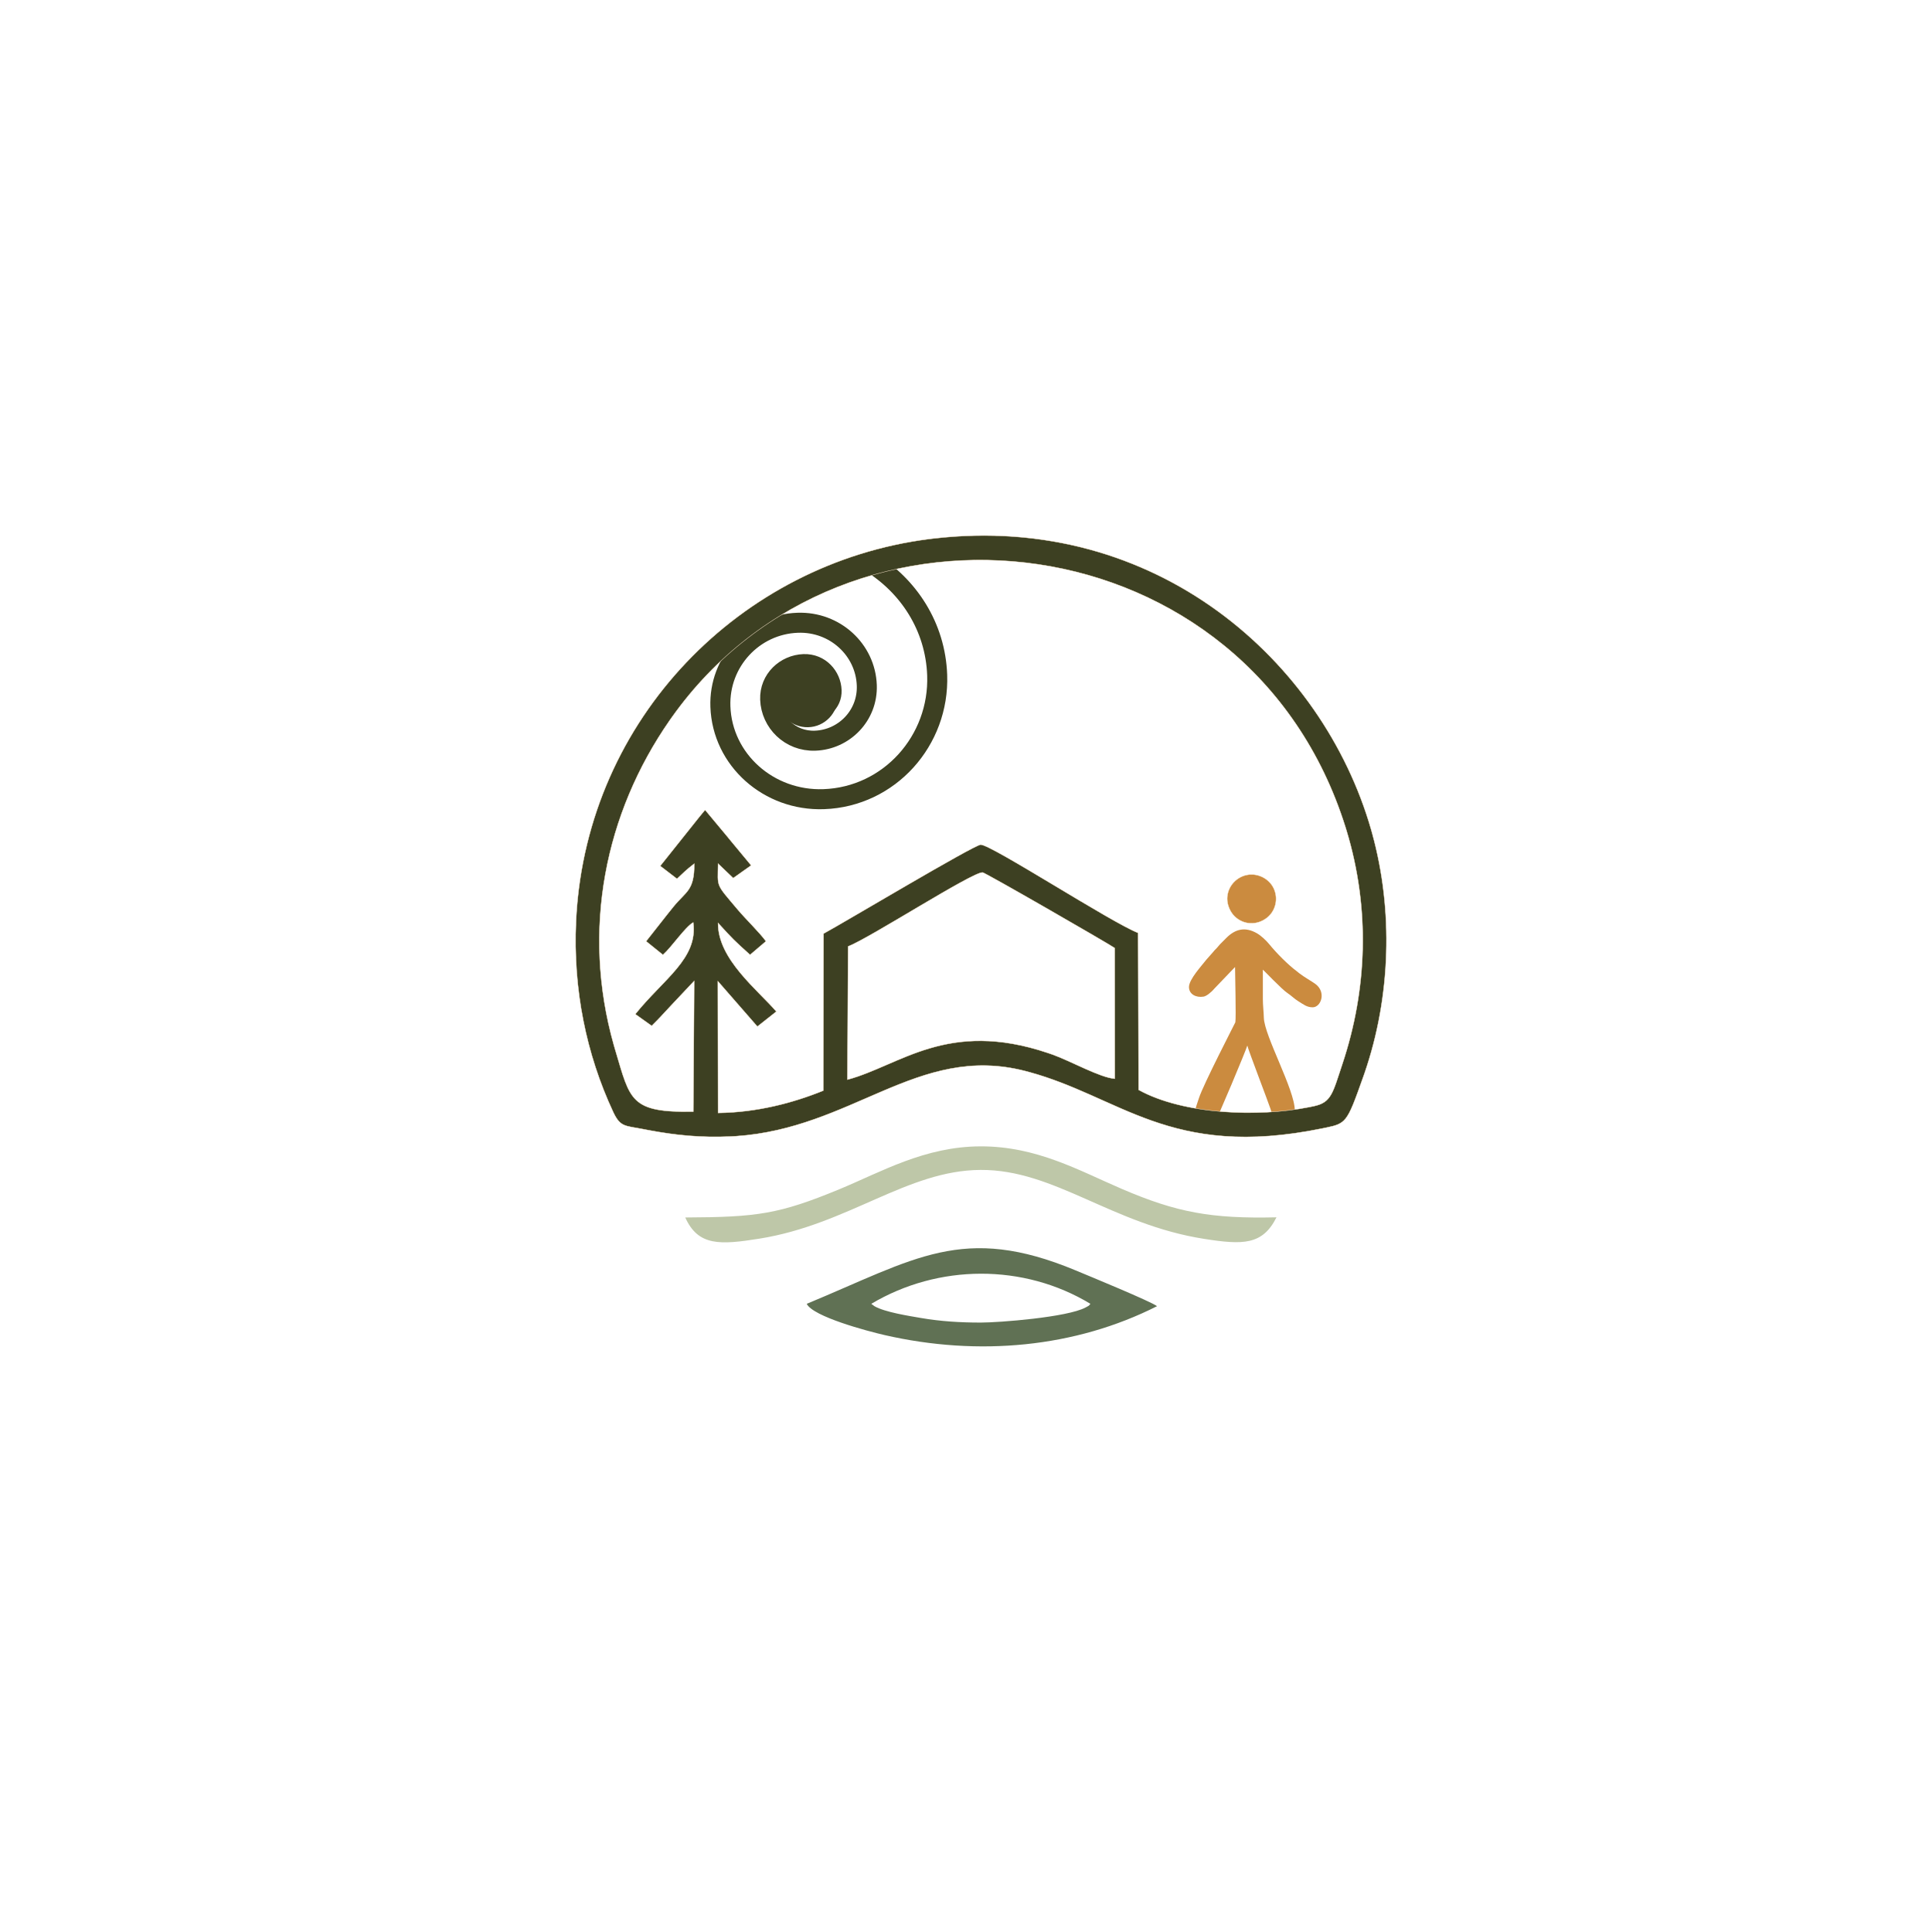 <?xml version="1.0" encoding="UTF-8"?> <svg xmlns="http://www.w3.org/2000/svg" viewBox="0 0 193.00 193.00" data-guides="{&quot;vertical&quot;:[],&quot;horizontal&quot;:[]}"><path fill="#CB8B3F" stroke="none" fill-opacity="1" stroke-width="1" stroke-opacity="1" clip-rule="evenodd" color="rgb(51, 51, 51)" fill-rule="evenodd" id="tSvgc331d3d64f" title="Path 1" d="M118.774 98.598C118.774 99.327 119.492 99.683 120.225 99.561C120.506 99.514 120.959 99.174 121.309 98.76C121.998 98.041 122.688 97.321 123.377 96.601C123.377 97.411 123.493 101.639 123.407 102.124C123.402 102.156 120.194 108.36 119.77 109.695C119.458 110.679 119.02 111.573 119.678 112.301C119.893 112.538 119.836 112.842 120.18 112.867C120.377 112.815 120.574 112.762 120.771 112.71C121.233 112.446 121.076 112.516 121.333 112.174C121.559 111.871 124.506 104.858 124.602 104.445C124.722 104.961 126.654 109.981 126.914 110.76C127.26 111.799 127.214 112.174 128.392 112.174C128.953 112.174 129.346 111.74 129.346 110.927C129.346 108.853 126.3 103.486 126.254 101.668C126.238 101.046 126.154 100.427 126.155 99.786C126.157 99.109 126.155 97.542 126.155 96.865C126.233 96.917 128.065 98.844 128.603 99.197C128.986 99.448 129.306 99.782 129.703 100.024C130.205 100.33 130.542 100.627 131.13 100.627C131.959 100.627 132.529 99.118 131.391 98.285C131.047 98.034 130.272 97.601 129.784 97.219C129.688 97.143 129.643 97.099 129.537 97.02C128.662 96.369 127.516 95.21 126.813 94.347C126.492 93.953 125.994 93.48 125.555 93.228C124.391 92.562 123.397 92.796 122.496 93.707C122.238 93.968 122.141 94.067 121.88 94.326C121.729 94.477 121.681 94.577 121.535 94.724C121.384 94.877 121.317 94.932 121.179 95.111C120.955 95.365 120.731 95.62 120.506 95.874C120.031 96.488 118.774 97.839 118.774 98.598Z" style=""></path><path fill="none" stroke="#3D4022" fill-opacity="1" stroke-width="2" stroke-opacity="1" color="rgb(51, 51, 51)" stroke-miterlimit="22.926" id="tSvg1605da83b68" title="Path 2" d="M80.666 69.321C80.664 69.275 80.518 69.62 80.778 69.611C80.909 69.606 81.33 69.617 81.316 69.227C81.305 68.926 81.162 68.387 80.6 68.408C80.088 68.426 79.396 68.749 79.423 69.502C79.45 70.251 79.994 71.107 80.994 71.071C82.045 71.034 83.119 70.24 83.074 68.972C83.025 67.59 81.914 66.285 80.295 66.342C78.482 66.407 76.866 67.867 76.937 69.863C77.018 72.141 78.93 74.081 81.425 73.992C84.316 73.889 86.697 71.486 86.59 68.462C86.464 64.917 83.418 62.079 79.684 62.212C75.269 62.368 71.806 66.105 71.965 70.584C72.155 75.92 76.804 80.029 82.288 79.834C88.86 79.6 93.853 73.979 93.621 67.442C93.449 62.6 90.764 58.501 86.87 56.131" style=""></path><path fill="#CB8B3F" stroke="#F9E7CE" fill-opacity="1" stroke-width="0.038" stroke-opacity="1" color="rgb(51, 51, 51)" id="tSvgdf2a2d556b" title="Path 3" d="M125.171 87.365C125.21 87.369 125.25 87.373 125.29 87.376C125.529 87.403 125.772 87.466 126.013 87.572C126.053 87.59 126.093 87.609 126.133 87.628C126.614 87.867 127.012 88.264 127.241 88.748C127.255 88.781 127.27 88.814 127.284 88.846C127.693 89.834 127.412 90.961 126.641 91.619C126.616 91.639 126.591 91.66 126.566 91.681C125.561 92.466 124.257 92.384 123.403 91.603C123.375 91.578 123.348 91.552 123.321 91.526C122.891 91.096 122.595 90.419 122.595 89.784C122.595 88.524 123.575 87.507 124.763 87.375C124.802 87.372 124.84 87.369 124.879 87.365C124.976 87.365 125.073 87.365 125.171 87.365Z" style=""></path><path fill="#3D4022" stroke="#F9E7CE" fill-opacity="1" stroke-width="0.038" stroke-opacity="1" color="rgb(51, 51, 51)" id="tSvg128e3290de7" title="Path 4" d="M93.231 53.797C115.515 51.195 132.135 66.044 136.969 82.866C137.006 82.999 137.043 83.131 137.08 83.264C139.197 90.938 138.951 99.549 136.313 107.212C136.27 107.333 136.228 107.455 136.185 107.576C135.763 108.765 135.446 109.65 135.173 110.317C134.899 110.984 134.667 111.432 134.413 111.748C133.968 112.298 133.454 112.444 132.519 112.638C132.376 112.667 132.234 112.697 132.092 112.726C124.422 114.297 119.371 113.473 115.052 111.951C112.892 111.19 110.916 110.255 108.885 109.356C106.981 108.515 105.031 107.705 102.839 107.104C102.692 107.065 102.545 107.026 102.398 106.987C96.986 105.594 92.641 107.093 88.144 109.008C83.787 110.863 79.287 113.109 73.531 113.499C73.344 113.509 73.156 113.519 72.969 113.53C70.04 113.665 67.494 113.408 64.811 112.904C64.632 112.87 64.452 112.835 64.273 112.801C63.811 112.709 63.436 112.652 63.122 112.594C62.809 112.535 62.556 112.475 62.339 112.379C61.933 112.199 61.649 111.889 61.318 111.214C61.295 111.167 61.273 111.121 61.251 111.074C58.562 105.312 57.234 98.817 57.544 92.055C57.552 91.898 57.56 91.74 57.568 91.583C58.705 71.758 73.984 56.262 92.782 53.852C92.932 53.834 93.081 53.815 93.231 53.797ZM134.402 82.609C124.768 51.949 84.631 46.953 67.102 71.674C67.033 71.772 66.965 71.869 66.896 71.966C60.455 81.23 58.056 92.863 61.319 104.4C61.373 104.583 61.426 104.766 61.479 104.948C61.849 106.19 62.127 107.198 62.433 108.01C62.739 108.823 63.074 109.44 63.56 109.899C64.532 110.817 66.106 111.1 69.253 111.051C69.256 111.051 69.258 111.051 69.261 111.051C69.261 111.048 69.261 111.045 69.261 111.043C69.29 106.698 69.319 102.354 69.348 98.01C69.348 98.004 69.348 97.997 69.348 97.99C69.343 97.995 69.339 98 69.334 98.005C65.185 102.394 66.399 101.18 65.102 102.478C64.556 102.089 64.011 101.7 63.465 101.31C64.172 100.428 64.918 99.641 65.63 98.9C66.344 98.157 67.025 97.46 67.603 96.762C68.758 95.365 69.499 93.96 69.255 92.159C69.254 92.156 69.254 92.152 69.253 92.148C69.249 92.15 69.246 92.152 69.243 92.154C69.042 92.266 68.81 92.474 68.559 92.736C68.309 92.997 68.04 93.313 67.768 93.639C67.227 94.29 66.673 94.983 66.226 95.383C65.807 95.046 65.597 94.877 65.492 94.792C65.439 94.749 65.412 94.728 65.399 94.717C65.393 94.712 65.389 94.709 65.388 94.708C65.387 94.707 65.386 94.707 65.386 94.707C65.386 94.707 65.386 94.707 65.385 94.707C65.385 94.707 65.385 94.706 65.385 94.706C65.385 94.706 65.385 94.706 65.384 94.705C65.382 94.704 65.379 94.701 65.372 94.696C65.359 94.685 65.333 94.664 65.28 94.621C65.175 94.536 64.965 94.367 64.546 94.029C65.183 93.218 65.939 92.251 66.621 91.393C66.838 91.123 67.055 90.852 67.272 90.581C67.589 90.19 67.878 89.896 68.134 89.632C68.389 89.368 68.612 89.133 68.794 88.864C69.159 88.323 69.362 87.641 69.357 86.29C69.357 86.284 69.357 86.279 69.357 86.274C69.353 86.277 69.349 86.28 69.345 86.283C68.41 87.004 68.359 87.123 67.629 87.789C67.071 87.361 66.513 86.933 65.956 86.505C70.383 80.973 69.368 82.197 70.437 80.909C71.582 82.282 72.157 82.971 72.445 83.318C72.59 83.491 72.663 83.579 72.7 83.624C72.718 83.646 72.728 83.657 72.733 83.664C72.738 83.67 72.738 83.671 72.738 83.671C72.739 83.673 72.74 83.674 72.745 83.681C72.75 83.687 72.759 83.699 72.778 83.722C72.814 83.767 72.887 83.856 73.031 84.03C73.319 84.379 73.893 85.071 75.037 86.449C74.591 86.765 74.367 86.924 74.255 87.003C74.199 87.043 74.171 87.063 74.156 87.073C74.15 87.078 74.146 87.08 74.144 87.082C74.143 87.082 74.143 87.083 74.143 87.083C74.143 87.083 74.143 87.083 74.143 87.083C74.142 87.083 74.142 87.083 74.142 87.083C74.142 87.084 74.141 87.084 74.141 87.084C74.139 87.085 74.135 87.088 74.128 87.093C74.114 87.103 74.086 87.123 74.03 87.163C73.918 87.243 73.693 87.401 73.246 87.718C72.873 87.361 72.686 87.182 72.592 87.092C72.562 87.063 72.531 87.033 72.5 87.004C72.499 87.002 72.498 87.001 72.497 87.001C72.496 86.999 72.493 86.996 72.487 86.991C72.475 86.979 72.451 86.957 72.404 86.912C72.31 86.822 72.122 86.642 71.746 86.282C71.742 86.278 71.737 86.273 71.733 86.269C71.733 86.275 71.733 86.281 71.733 86.287C71.727 86.888 71.706 87.309 71.712 87.642C71.719 87.976 71.754 88.224 71.861 88.48C71.968 88.736 72.146 89 72.438 89.368C72.585 89.552 72.76 89.761 72.969 90.009C73.214 90.299 73.459 90.588 73.704 90.877C74.109 91.357 74.653 91.925 75.175 92.484C75.695 93.04 76.195 93.588 76.516 94.029C75.734 94.698 76.501 94.042 74.93 95.38C73.32 93.928 73.247 93.858 71.746 92.214C71.741 92.209 71.737 92.204 71.732 92.199C71.732 92.205 71.732 92.212 71.732 92.219C71.713 94.009 72.695 95.668 73.919 97.154C74.531 97.897 75.203 98.597 75.841 99.249C76.477 99.898 77.079 100.5 77.554 101.049C77.082 101.422 76.845 101.609 76.727 101.703C76.667 101.751 76.637 101.774 76.622 101.786C76.615 101.791 76.611 101.794 76.609 101.796C76.609 101.796 76.608 101.797 76.608 101.797C76.608 101.797 76.607 101.797 76.607 101.798C76.607 101.798 76.606 101.799 76.606 101.799C76.604 101.8 76.6 101.803 76.592 101.809C76.578 101.821 76.548 101.845 76.488 101.892C76.37 101.986 76.132 102.172 75.66 102.546C71.852 98.178 75.663 102.55 71.723 98.031C71.718 98.025 71.714 98.02 71.709 98.014C71.709 98.022 71.709 98.028 71.709 98.035C71.717 102.414 71.724 106.792 71.732 111.17C71.732 111.172 71.732 111.175 71.732 111.178C71.734 111.178 71.737 111.177 71.74 111.177C75.618 111.13 79.213 110.181 82.241 108.953C82.243 108.952 82.245 108.952 82.246 108.951C82.246 108.949 82.246 108.948 82.246 108.946C82.255 103.719 82.263 98.492 82.272 93.265C83.2 92.766 86.955 90.55 90.563 88.456C92.37 87.407 94.139 86.389 95.499 85.633C96.178 85.255 96.756 84.942 97.183 84.723C97.397 84.614 97.574 84.529 97.707 84.47C97.773 84.441 97.829 84.419 97.873 84.404C97.896 84.396 97.915 84.39 97.931 84.386C97.943 84.384 97.956 84.382 97.969 84.381C98.033 84.38 98.141 84.409 98.288 84.466C98.434 84.522 98.619 84.606 98.836 84.713C99.271 84.927 99.838 85.235 100.496 85.608C101.813 86.354 103.498 87.362 105.233 88.401C106.967 89.44 108.752 90.512 110.269 91.387C111.782 92.26 113.029 92.938 113.694 93.195C113.71 98.42 113.726 103.645 113.742 108.871C113.742 108.872 113.742 108.874 113.742 108.875C113.743 108.876 113.744 108.877 113.746 108.877C115.957 110.104 118.982 110.808 122.135 111.055C125.091 111.287 128.159 111.118 130.774 110.6C130.947 110.564 131.119 110.528 131.291 110.492C131.72 110.397 132.05 110.268 132.318 110.083C132.587 109.897 132.793 109.656 132.976 109.336C133.159 109.017 133.319 108.619 133.492 108.121C133.579 107.873 133.669 107.599 133.768 107.297C133.877 106.967 133.985 106.636 134.094 106.306C136.604 98.787 136.866 90.733 134.516 82.979C134.478 82.856 134.44 82.733 134.402 82.609ZM111.353 94.702C111.352 94.701 111.351 94.701 111.35 94.7C110.996 94.457 107.769 92.579 104.597 90.758C103.01 89.847 101.437 88.95 100.242 88.28C99.645 87.945 99.143 87.666 98.781 87.47C98.6 87.372 98.454 87.295 98.349 87.242C98.296 87.216 98.254 87.195 98.222 87.181C98.206 87.174 98.193 87.168 98.183 87.164C98.175 87.162 98.167 87.16 98.159 87.158C98.097 87.152 97.998 87.173 97.869 87.217C97.739 87.261 97.578 87.329 97.388 87.417C97.009 87.592 96.518 87.847 95.949 88.159C94.812 88.783 93.364 89.632 91.879 90.509C90.395 91.386 88.874 92.291 87.591 93.029C86.307 93.766 85.261 94.336 84.728 94.541C84.726 94.541 84.724 94.542 84.722 94.543C84.722 94.544 84.722 94.546 84.722 94.548C84.699 98.98 84.676 103.412 84.653 107.844C84.653 107.847 84.653 107.851 84.653 107.854C84.656 107.854 84.659 107.853 84.663 107.852C89.913 106.444 94.644 101.807 104.68 105.187C104.841 105.243 105.002 105.298 105.162 105.354C106.044 105.668 107.228 106.243 108.374 106.752C108.947 107.007 109.51 107.246 110.02 107.427C110.531 107.608 110.989 107.733 111.353 107.759C111.356 107.759 111.359 107.759 111.362 107.759C111.362 107.757 111.362 107.754 111.362 107.751C111.359 103.403 111.356 99.055 111.353 94.706C111.353 94.705 111.353 94.704 111.353 94.702Z" style=""></path><path fill="#607154" stroke="none" fill-opacity="1" stroke-width="1" stroke-opacity="1" clip-rule="evenodd" color="rgb(51, 51, 51)" fill-rule="evenodd" id="tSvge5457cd171" title="Path 5" d="M87.039 130.248C93.724 126.265 102.25 126.207 108.929 130.248C108.703 130.487 108.925 130.354 108.444 130.614C106.626 131.595 99.791 132.123 97.954 132.121C95.872 132.118 93.985 132.001 92.007 131.663C90.818 131.459 88.4 131.085 87.358 130.486C87.252 130.407 87.145 130.327 87.039 130.248ZM80.59 130.248C81.205 131.52 86.607 132.966 88.38 133.372C97.761 135.52 107.402 134.622 115.586 130.483C114.979 130.012 108.854 127.492 107.455 126.909C96.204 122.22 91.449 125.748 80.59 130.248Z" style=""></path><path fill="#BEC7A8" stroke="none" fill-opacity="1" stroke-width="1" stroke-opacity="1" clip-rule="evenodd" color="rgb(51, 51, 51)" fill-rule="evenodd" id="tSvg609da4d90d" title="Path 6" d="M68.454 121.621C69.744 124.493 71.933 124.366 75.863 123.737C84.737 122.318 90.605 116.912 97.953 116.871C105.352 116.829 111.048 122.311 120.292 123.76C124.156 124.366 126.121 124.39 127.517 121.606C120.995 121.758 117.545 121.117 112.1 118.782C107.793 116.934 103.561 114.502 97.954 114.517C92.365 114.531 88.025 117.076 83.839 118.805C77.823 121.29 75.635 121.591 68.454 121.621Z" style=""></path><path fill="#3D4022" stroke="none" fill-opacity="1" stroke-width="1" stroke-opacity="1" color="rgb(51, 51, 51)" id="tSvg2937d22cc0" title="Path 7" d="M80.727 72.647C82.403 72.607 83.73 71.216 83.69 69.54C83.65 67.864 82.259 66.537 80.583 66.577C78.907 66.617 77.581 68.008 77.62 69.684C77.66 71.36 79.051 72.686 80.727 72.647Z" style=""></path><defs></defs></svg> 